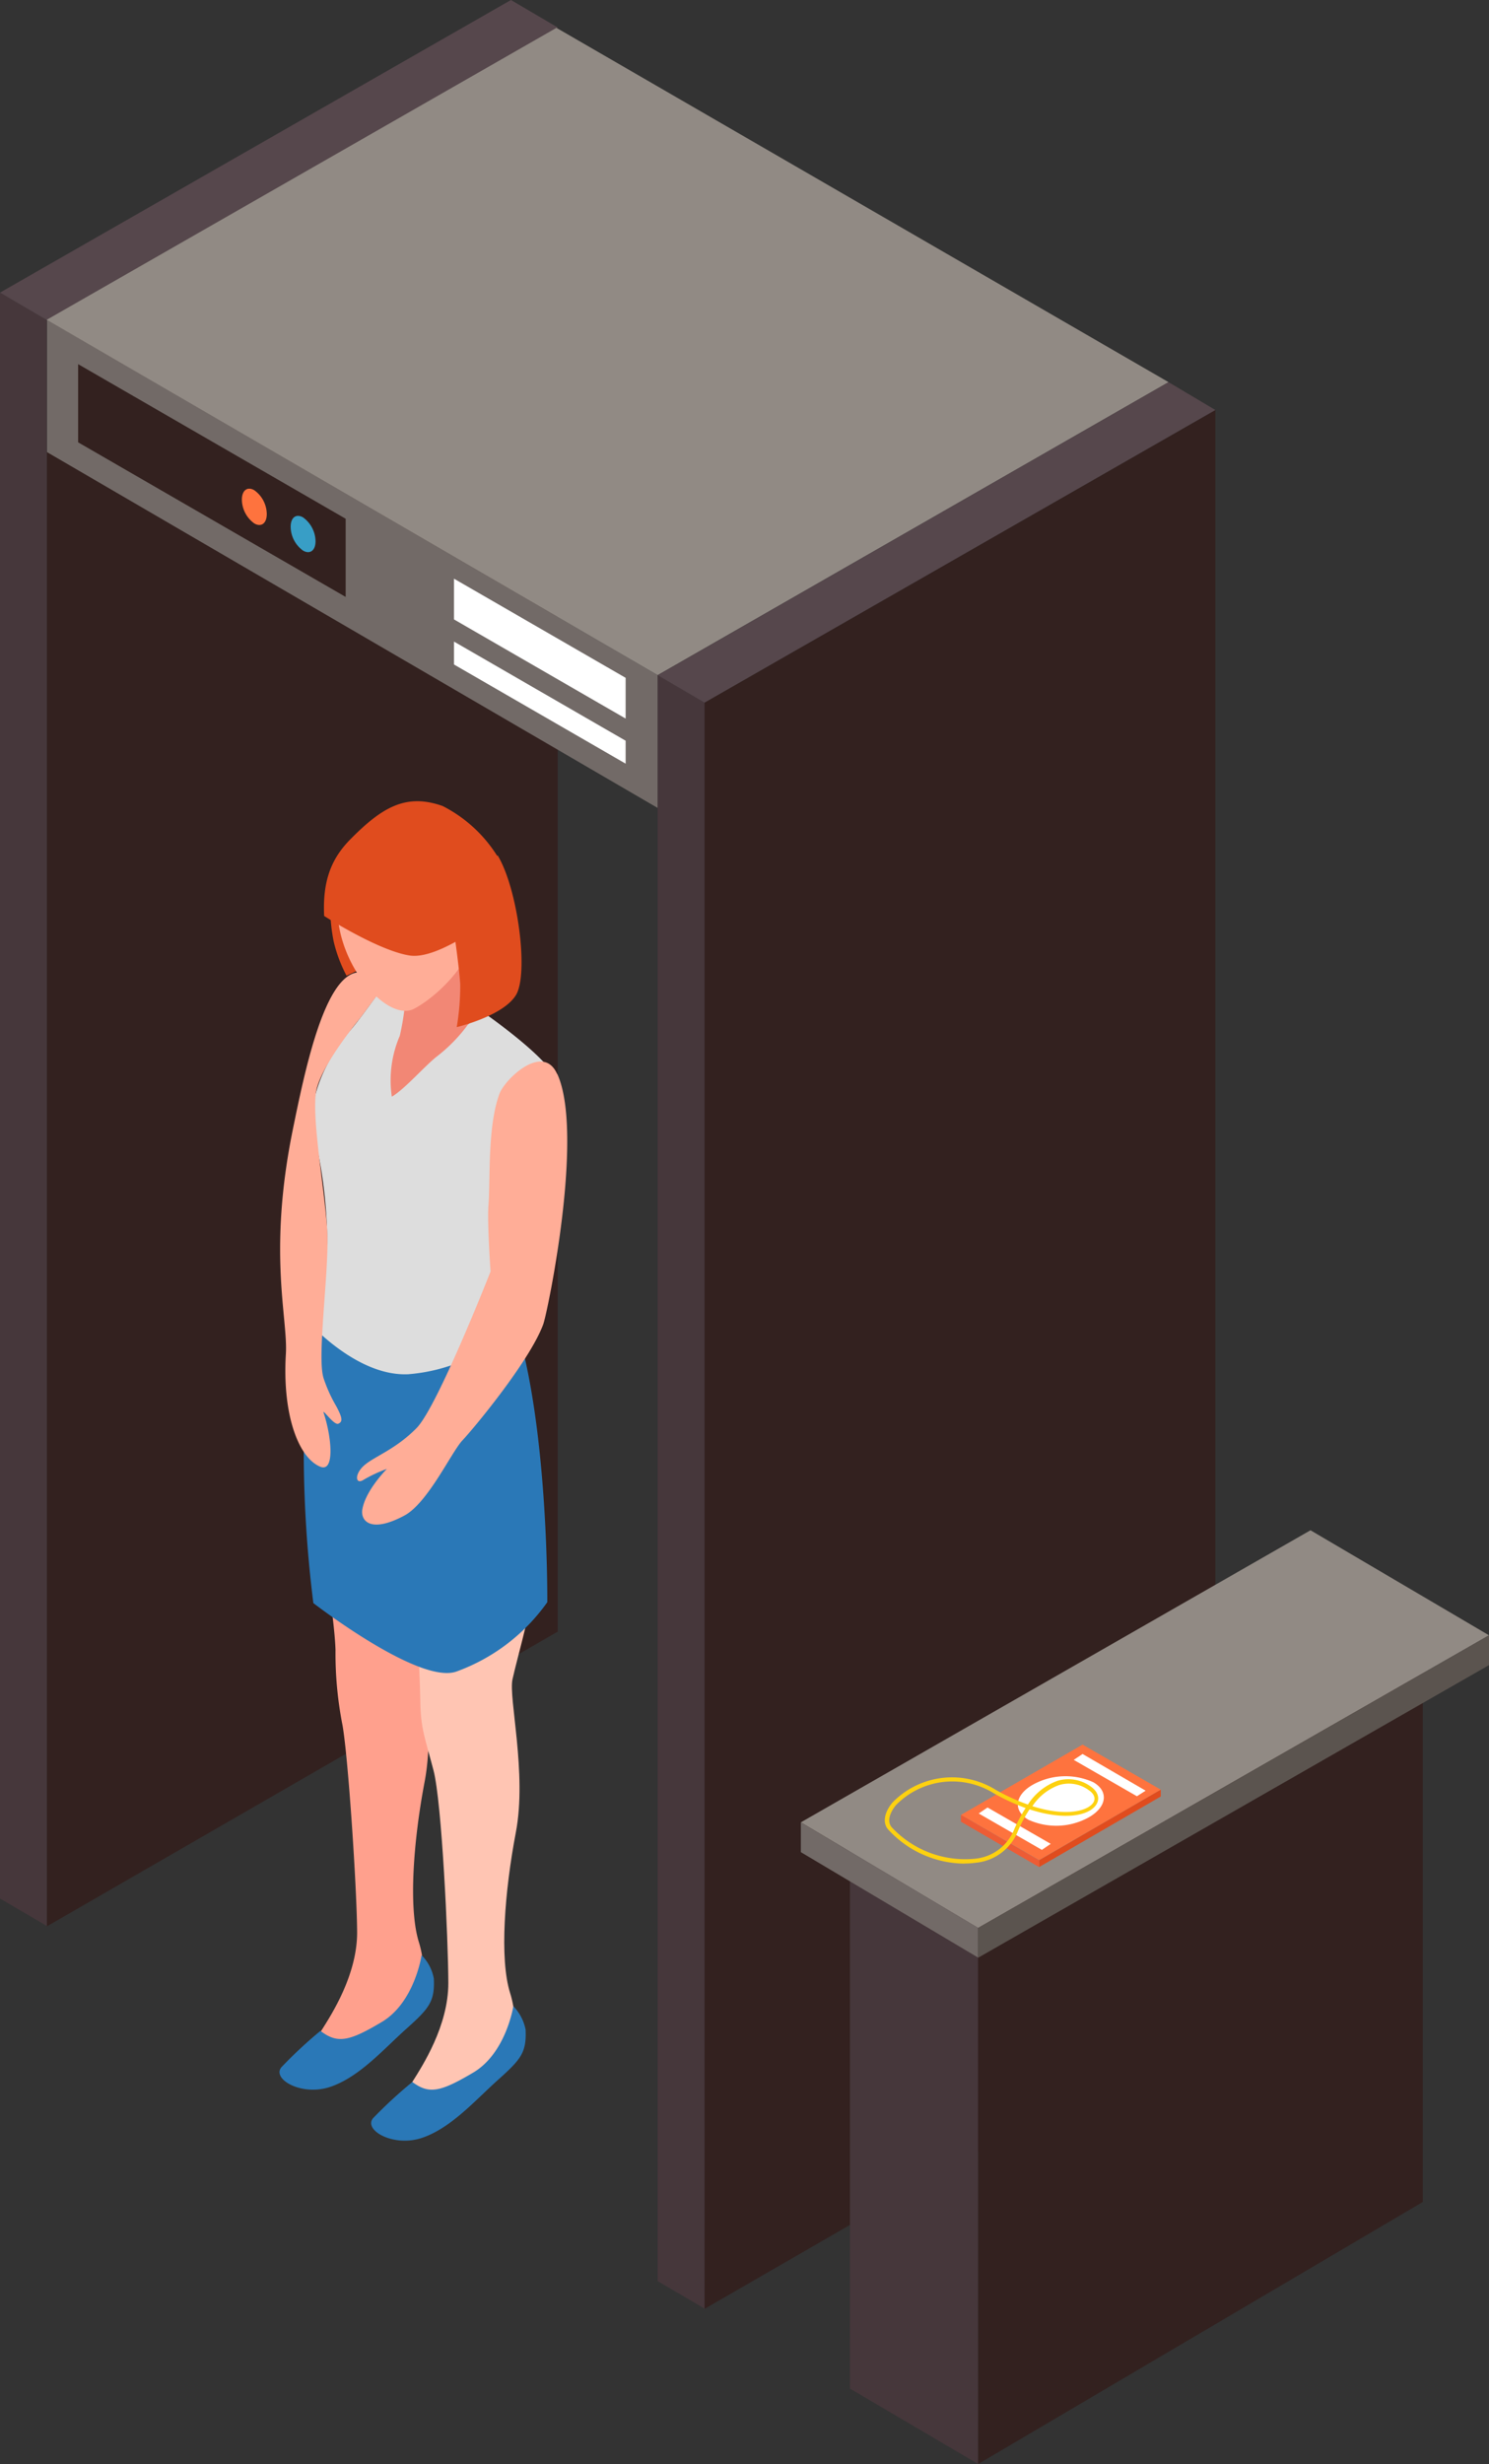 <svg xmlns="http://www.w3.org/2000/svg" viewBox="0 0 136.47 225.67"><rect x="0" y="0" width="136.47" height="225.67" fill="#333333" stroke="none"/><g id="Layer_2" data-name="Layer 2"><g id="Group_12850" data-name="Group 12850"><path id="Path_36075" data-name="Path 36075" d="M4.29,29.31,51.12,2.52V149.43l-46.83,27Z" style="fill:#33211f"/><path id="Path_36076" data-name="Path 36076" d="M4.29,176.39,0,173.88V26.8l4.29,2.51Z" style="fill:#46373b"/><path id="Path_36077" data-name="Path 36077" d="M46.83,0,0,26.8l4.29,2.51L51.12,2.52Z" style="fill:#56474c"/><path id="Path_36078" data-name="Path 36078" d="M4.31,29.29V41.41L60.28,74V61.83Z" style="fill:#726a67"/><path id="Path_36079" data-name="Path 36079" d="M107.1,35,60.28,61.83l-56-32.54L51,2.55Z" style="fill:#918a84"/><path id="Path_36080" data-name="Path 36080" d="M64.57,64.35l46.82-26.8V184.46l-46.82,27Z" style="fill:#33211f"/><path id="Path_36081" data-name="Path 36081" d="M64.57,211.43l-4.29-2.51V61.83l4.29,2.52Z" style="fill:#46373b"/><path id="Path_36082" data-name="Path 36082" d="M111.39,37.55,107.1,35,60.28,61.84l4.29,2.51Z" style="fill:#56474c"/><path id="Path_36083" data-name="Path 36083" d="M31.68,54.67,7.16,40.51V33.35L31.68,47.51Z" style="fill:#33211f"/><path id="Path_36084" data-name="Path 36084" d="M41.61,53v3.73l15.73,9.08V62.08Z" style="fill:#fff"/><path id="Path_36085" data-name="Path 36085" d="M41.61,58.76v2.1l15.73,9.08v-2.1Z" style="fill:#fff"/><path id="Path_36086" data-name="Path 36086" d="M22.17,45.76a2.72,2.72,0,0,0,1.14,2.18c.63.36,1.14,0,1.14-.86a2.72,2.72,0,0,0-1.14-2.18c-.63-.37-1.14,0-1.14.86" style="fill:#fe733e"/><path id="Path_36087" data-name="Path 36087" d="M26.64,48.25a2.72,2.72,0,0,0,1.14,2.18c.62.36,1.14,0,1.14-.86a2.75,2.75,0,0,0-1.14-2.18c-.64-.37-1.14,0-1.14.86" style="fill:#389ec6"/><path id="Path_36088" data-name="Path 36088" d="M89.65,225.67,77.9,218.76V166.9l11.75,6.2Z" style="fill:#46373b"/><path id="Path_36089" data-name="Path 36089" d="M89.65,225.67l40.75-24V149.77L89.65,173.1Z" style="fill:#33211f"/><path id="Path_36090" data-name="Path 36090" d="M136.47,149.77l-46.82,26.8L73.4,166.9l46.71-26.75Z" style="fill:#918a84"/><path id="Path_36091" data-name="Path 36091" d="M73.4,166.9v2.73l16.25,9.66v-2.72Z" style="fill:#726a67"/><path id="Path_36092" data-name="Path 36092" d="M136.47,149.77v2.73L89.65,179.3v-2.73Z" style="fill:#5b544f"/><path id="Path_36093" data-name="Path 36093" d="M29.75,142.78s.92,5.75,1,8.33a33.93,33.93,0,0,0,.64,6.89c.53,3,1.32,15,1.34,18.95s-2.41,7.66-3.32,9.09,2,3.68,4.16,1.59,2.41-2.5,3.64-3.16,2.15-3.48,1.18-6.6-.5-9.3.53-14.7-.47-12.28.14-13.89-9.27-6.5-9.27-6.5" style="fill:#ffa08d"/><path id="Path_36094" data-name="Path 36094" d="M29.37,186a40.31,40.31,0,0,0-3.58,3.33c-.9,1.09,1.88,2.7,4.53,1.78s4.82-3.42,6.92-5.3,2.62-2.5,2.52-4.61a4.05,4.05,0,0,0-1.12-2.13S38,183.39,35,185.18s-4.06,2-5.59.85" style="fill:#2a78b7"/><path id="Path_36095" data-name="Path 36095" d="M38.16,147.43s.32,5.78.36,8.36.44,3.4,1.21,6.34,1.35,15.5,1.36,19.47-2.41,7.66-3.31,9.09,2,3.67,4.15,1.58,2.41-2.5,3.65-3.15,2.15-3.48,1.17-6.6-.5-9.3.53-14.71-.68-12.3-.31-14c.93-4.14,3.17-10.52.84-11.92s-9.65,5.53-9.65,5.53" style="fill:#ffc5b3"/><path id="Path_36096" data-name="Path 36096" d="M37.78,190.69A41.87,41.87,0,0,0,34.19,194c-.9,1.09,1.89,2.7,4.54,1.78s4.82-3.42,6.92-5.3,2.62-2.5,2.52-4.61a4.28,4.28,0,0,0-1.12-2.13s-.66,4.29-3.68,6.08-4.06,2-5.59.85" style="fill:#2a78b7"/><path id="Path_36097" data-name="Path 36097" d="M28.07,120.86s-.13,6.37-.23,11.68a111.84,111.84,0,0,0,.88,14.28s9.68,7.49,13.11,6.27a17.49,17.49,0,0,0,8.33-6.35s.13-14.85-2.61-24.55-19.26-6.4-19.48-1.33" style="fill:#2a78b7"/><path id="Path_36098" data-name="Path 36098" d="M51,99c-.51-2-6.72-6.29-6.72-6.29s-3.47,2.77-4.69,3.73a31.76,31.76,0,0,0-3.29,3.47h0a26.82,26.82,0,0,1,1.47-6.8c.39-1-.2-4.09-.2-4.09s-.48-.12-1.19-.25c-1.05,1.17-3.13,4.28-4.25,5.57S27.84,99.9,28.82,104A44.36,44.36,0,0,1,30,113.71c-.1,2-1.93,7.15-1.93,7.15s4.51,5.23,9.35,5a16.08,16.08,0,0,0,9.66-4.24s-1.35-8.54-1.17-12.07c0,0,6.8-3.83,5.12-10.54" style="fill:#ddd"/><path id="Path_36099" data-name="Path 36099" d="M32.69,89.07c-3,.5-4.77,9.08-5.85,14.37-2.31,11.33-.44,17.29-.64,20.57-.33,5.51,1.13,9.46,3.13,10.31,1.39.6,1.06-2.75.33-4.93-.14-.44.95,1.18,1.35,1s.4-.49-.19-1.6a13.4,13.4,0,0,1-1.16-2.56c-.62-1.87.46-9.38.35-13.13-.1-3.34-1.55-10.92-1-13.32s4-6.54,4-6.54L35.42,90Z" style="fill:#ffad97"/><path id="Path_36100" data-name="Path 36100" d="M30.35,81.51a15.77,15.77,0,0,0,.24,4.75,13.19,13.19,0,0,0,1.17,3.1l6.18-2.86Z" style="fill:#e04c1e"/><path id="Path_36101" data-name="Path 36101" d="M37.21,89.51a21.9,21.9,0,0,1-.57,5.36,10.31,10.31,0,0,0-.73,5.57c1.14-.65,2.94-2.73,4.1-3.66a14.52,14.52,0,0,0,3.68-4.16l.45-9.87Z" style="fill:#f28775"/><path id="Path_36102" data-name="Path 36102" d="M40.77,77a6.2,6.2,0,0,0-8.6,1.68,6.12,6.12,0,0,0-.9,2.08c-1.79,6,3.87,13,6.64,11.65,1.55-.78,4.75-3.41,5.54-6.54.89-3.53-.84-7.6-2.68-8.87" style="fill:#ffad97"/><path id="Path_36103" data-name="Path 36103" d="M45.57,78.39a12.69,12.69,0,0,0-5-4.57c-3.34-1.18-5.53.08-8.48,3.07-1.77,1.8-2.53,3.86-2.38,7,0,0,4.94,3.17,7.83,3.62,1.34.21,3.15-.67,4.2-1.25.2,1.46.4,3.11.44,3.9a22.26,22.26,0,0,1-.32,3.91s4.25-1,5.43-2.94.18-9.71-1.68-12.79" style="fill:#e04c1e"/><path id="Path_36104" data-name="Path 36104" d="M51.05,98.34c-1.3-2.86-4.8.52-5.28,1.85-1.1,3-.82,7.75-1,10.16-.13,1.6.19,6.1.19,6.1s-4.86,12.39-6.78,14.34-3.83,2.58-4.78,3.4-.83,1.83-.08,1.34a13.16,13.16,0,0,1,2.14-1s-2,2-2.26,3.77c-.13,1,.79,2.14,3.85.51,2.17-1.15,4.34-5.85,5.34-6.9s6.19-7.3,7.4-10.63c.41-1.13,3.78-17.44,1.29-22.91" style="fill:#ffad97"/><path id="Path_36105" data-name="Path 36105" d="M95.24,170.36l-7.17-4.14,11.15-6.44,7.17,4.13Z" style="fill:#fe733e"/><path id="Path_36106" data-name="Path 36106" d="M104.2,164.51l-5.79-3.33.81-.54L105,164Z" style="fill:#fff"/><path id="Path_36107" data-name="Path 36107" d="M95.49,169.42l-5.79-3.33.81-.55,5.79,3.33Z" style="fill:#fff"/><path id="Path_36108" data-name="Path 36108" d="M99.81,166.43a6.16,6.16,0,0,1-5.56.23c-1.42-.82-1.25-2.26.4-3.2a6.16,6.16,0,0,1,5.56-.23c1.42.82,1.24,2.26-.4,3.2" style="fill:#fff"/><path id="Path_36109" data-name="Path 36109" d="M106.39,163.91v.62L95.23,171v-.62Z" style="fill:#e04c1e"/><path id="Path_36110" data-name="Path 36110" d="M88.07,166.22v.62L95.24,171v-.62Z" style="fill:#ed5c35"/><path id="Path_36111" data-name="Path 36111" d="M88.38,170.68a9.58,9.58,0,0,1-7-3.15c-.5-.6-.34-1.54.42-2.45a7.61,7.61,0,0,1,9.49-1.14,18.3,18.3,0,0,0,2.92,1.33,5.39,5.39,0,0,1,2.73-2.18,3.48,3.48,0,0,1,3,.51c.68.46.89,1.09.55,1.65-.6,1-2.82,1.54-6.13.46a12,12,0,0,0-1.11,2.1,4.62,4.62,0,0,1-3.82,2.79,7.41,7.41,0,0,1-1.05.07m-6.71-3.38a9.21,9.21,0,0,0,7.71,2.94,4.29,4.29,0,0,0,3.52-2.56A13.27,13.27,0,0,1,94,165.59a19.24,19.24,0,0,1-2.88-1.33,7.23,7.23,0,0,0-9,1.06c-.63.76-.79,1.52-.42,2m12.92-1.9c3.15,1,5.12.42,5.59-.34.23-.38.07-.8-.44-1.14a3.08,3.08,0,0,0-2.68-.46,4.93,4.93,0,0,0-2.47,1.94" style="fill:#fdd110"/></g></g></svg>